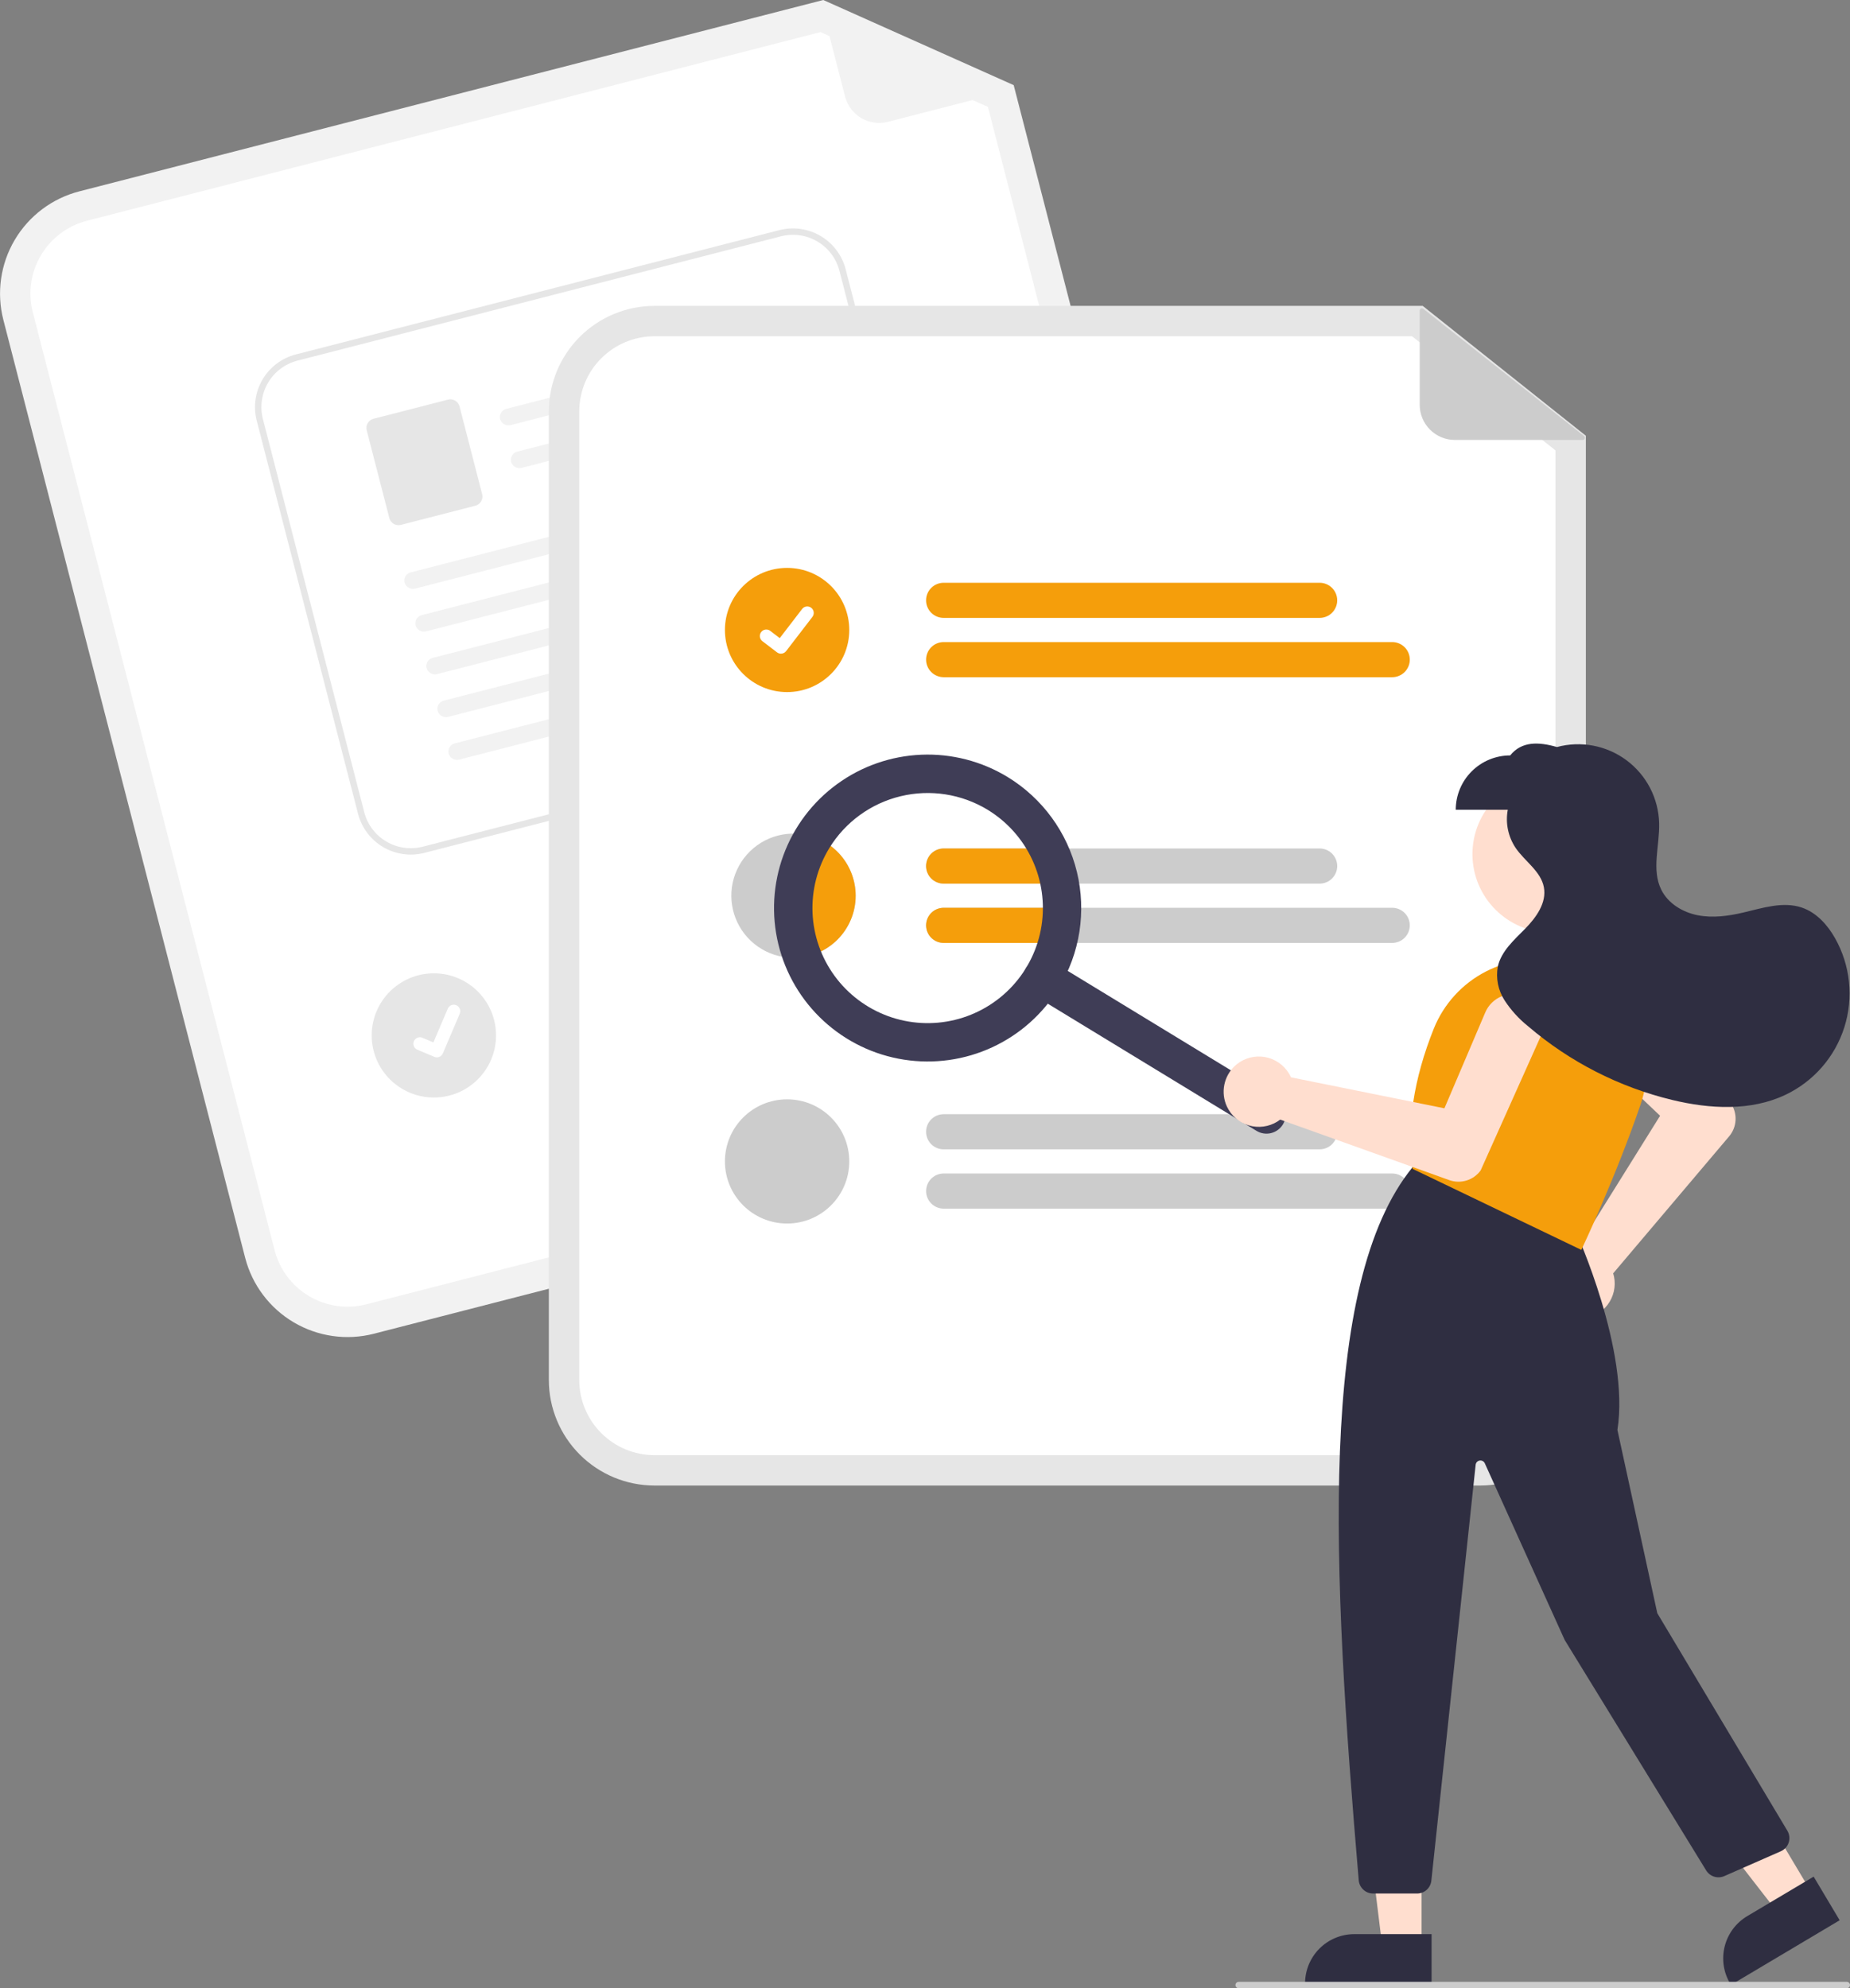 <?xml version="1.0" encoding="UTF-8"?> <svg xmlns="http://www.w3.org/2000/svg" width="322" height="346" viewBox="0 0 322 346" fill="none"><rect x="0" y="0" width="322" height="346" fill="#808080" stroke="none"/><g clip-path="url(#clip0_1_135)"><path d="M204.254 196.309L65.065 232.103C60.344 233.312 55.335 232.6 51.138 230.126C46.941 227.651 43.898 223.615 42.677 218.902L0.583 55.658C-0.627 50.943 0.085 45.941 2.563 41.75C5.041 37.558 9.083 34.52 13.802 33.301L143.294 0L176.438 14.817L217.473 173.952C218.683 178.667 217.971 183.668 215.493 187.86C213.015 192.051 208.973 195.09 204.254 196.309Z" fill="#F2F2F2"></path><path d="M15.121 38.419C11.761 39.287 8.883 41.451 7.118 44.436C5.353 47.42 4.846 50.982 5.708 54.34L47.802 217.584C48.672 220.94 50.839 223.814 53.827 225.577C56.816 227.339 60.383 227.845 63.745 226.985L202.934 191.191C206.294 190.323 209.173 188.159 210.937 185.174C212.702 182.189 213.209 178.627 212.347 175.27L171.949 18.601L142.821 5.579L15.121 38.419Z" fill="white"></path><path d="M176.084 15.659L154.543 21.199C152.971 21.604 151.301 21.367 149.903 20.543C148.505 19.718 147.492 18.373 147.087 16.802L142.99 0.914C142.972 0.844 142.974 0.771 142.996 0.703C143.017 0.634 143.058 0.573 143.113 0.527C143.168 0.481 143.235 0.451 143.306 0.44C143.377 0.43 143.45 0.44 143.516 0.469L176.144 14.94C176.217 14.972 176.278 15.026 176.318 15.095C176.359 15.163 176.377 15.242 176.37 15.321C176.364 15.4 176.333 15.475 176.282 15.536C176.23 15.597 176.161 15.64 176.084 15.659Z" fill="#F2F2F2"></path><path d="M164.751 155.067L101.381 171.363C100.991 171.463 100.586 171.486 100.188 171.43C99.79 171.373 99.407 171.239 99.061 171.035C98.714 170.831 98.412 170.561 98.17 170.24C97.929 169.919 97.753 169.554 97.652 169.165C97.552 168.776 97.529 168.371 97.586 167.974C97.642 167.576 97.776 167.194 97.981 166.848C98.185 166.502 98.456 166.2 98.777 165.959C99.099 165.718 99.464 165.542 99.854 165.442L163.224 149.145C163.614 149.045 164.019 149.023 164.417 149.079C164.815 149.135 165.198 149.269 165.544 149.473C165.891 149.677 166.193 149.948 166.435 150.269C166.676 150.59 166.852 150.955 166.953 151.344C167.053 151.732 167.075 152.137 167.019 152.535C166.963 152.932 166.828 153.315 166.624 153.66C166.42 154.006 166.149 154.308 165.828 154.55C165.506 154.791 165.141 154.967 164.751 155.067Z" fill="#CCCCCC"></path><path d="M179.558 161.914L103.958 181.356C103.171 181.558 102.337 181.44 101.638 181.028C100.938 180.615 100.432 179.942 100.229 179.157C100.027 178.372 100.145 177.539 100.558 176.84C100.971 176.142 101.644 175.636 102.431 175.434L178.031 155.993C178.817 155.791 179.651 155.91 180.349 156.322C181.048 156.734 181.554 157.407 181.756 158.192C181.959 158.976 181.841 159.809 181.429 160.507C181.016 161.205 180.343 161.711 179.558 161.914Z" fill="#CCCCCC"></path><path d="M75.517 190.991C81.493 190.991 86.337 186.153 86.337 180.185C86.337 174.217 81.493 169.379 75.517 169.379C69.541 169.379 64.696 174.217 64.696 180.185C64.696 186.153 69.541 190.991 75.517 190.991Z" fill="#E6E6E6"></path><path d="M158.014 126.787L73.851 148.423C71.419 149.045 68.839 148.678 66.677 147.403C64.515 146.128 62.947 144.049 62.319 141.621L44.681 73.197C44.058 70.768 44.425 68.191 45.702 66.032C46.979 63.873 49.061 62.308 51.492 61.68L135.655 40.045C138.087 39.422 140.667 39.789 142.829 41.064C144.991 42.339 146.559 44.419 147.187 46.846L164.825 115.27C165.448 117.699 165.081 120.276 163.804 122.435C162.527 124.594 160.445 126.159 158.014 126.787Z" fill="white"></path><path d="M158.014 126.787L73.851 148.423C71.419 149.045 68.839 148.678 66.677 147.403C64.515 146.128 62.947 144.049 62.319 141.621L44.681 73.197C44.058 70.768 44.425 68.191 45.702 66.032C46.979 63.873 49.061 62.308 51.492 61.68L135.655 40.045C138.087 39.422 140.667 39.789 142.829 41.064C144.991 42.339 146.559 44.419 147.187 46.846L164.825 115.27C165.448 117.699 165.081 120.276 163.804 122.435C162.527 124.594 160.445 126.159 158.014 126.787ZM51.77 62.758C49.625 63.312 47.788 64.693 46.661 66.598C45.535 68.503 45.211 70.776 45.761 72.92L63.398 141.344C63.953 143.486 65.335 145.321 67.243 146.446C69.151 147.571 71.427 147.894 73.574 147.345L157.736 125.71C159.881 125.156 161.719 123.775 162.845 121.87C163.972 119.964 164.296 117.691 163.746 115.548L146.108 47.123C145.554 44.981 144.171 43.147 142.263 42.022C140.355 40.897 138.079 40.573 135.933 41.122L51.77 62.758Z" fill="#E6E6E6"></path><path d="M131.385 63.052L88.909 73.971C88.538 74.074 88.141 74.033 87.799 73.856C87.457 73.678 87.195 73.377 87.066 73.015C87.006 72.825 86.986 72.625 87.005 72.427C87.025 72.23 87.085 72.038 87.182 71.864C87.279 71.69 87.41 71.538 87.567 71.416C87.725 71.295 87.905 71.206 88.098 71.157L131.336 60.042C133.083 60.926 132.623 62.733 131.385 63.052Z" fill="#F2F2F2"></path><path d="M133.303 70.492L90.827 81.411C90.456 81.515 90.059 81.474 89.717 81.296C89.375 81.118 89.113 80.818 88.984 80.455C88.924 80.265 88.903 80.066 88.923 79.868C88.943 79.67 89.004 79.478 89.1 79.305C89.197 79.131 89.328 78.978 89.485 78.857C89.643 78.735 89.823 78.647 90.016 78.597L133.254 67.482C135.001 68.366 134.541 70.174 133.303 70.492Z" fill="#F2F2F2"></path><path d="M82.736 88.008L69.773 91.34C69.35 91.449 68.901 91.385 68.524 91.163C68.148 90.941 67.875 90.579 67.766 90.156L63.828 74.88C63.719 74.457 63.783 74.008 64.006 73.632C64.228 73.257 64.59 72.984 65.013 72.875L77.977 69.543C78.4 69.434 78.849 69.498 79.225 69.72C79.602 69.942 79.874 70.304 79.984 70.726L83.922 86.003C84.03 86.426 83.966 86.875 83.744 87.251C83.522 87.626 83.159 87.899 82.736 88.008Z" fill="#E6E6E6"></path><path d="M137.106 85.758L72.28 102.423C71.909 102.526 71.512 102.485 71.17 102.308C70.828 102.13 70.566 101.83 70.437 101.467C70.377 101.277 70.356 101.077 70.376 100.879C70.396 100.682 70.456 100.49 70.553 100.316C70.65 100.142 70.781 99.99 70.938 99.868C71.096 99.747 71.276 99.658 71.469 99.609L137.057 82.748C138.804 83.632 138.344 85.44 137.106 85.758Z" fill="#F2F2F2"></path><path d="M139.024 93.201L74.198 109.865C73.827 109.969 73.43 109.928 73.088 109.75C72.746 109.573 72.484 109.272 72.355 108.909C72.295 108.72 72.275 108.52 72.294 108.322C72.314 108.124 72.375 107.933 72.471 107.759C72.568 107.585 72.699 107.433 72.856 107.311C73.014 107.189 73.195 107.101 73.387 107.051L138.976 90.191C140.722 91.075 140.263 92.882 139.024 93.201Z" fill="#F2F2F2"></path><path d="M140.941 100.639L76.115 117.303C75.744 117.407 75.347 117.365 75.005 117.188C74.663 117.011 74.401 116.71 74.272 116.347C74.212 116.157 74.192 115.958 74.212 115.76C74.231 115.562 74.292 115.37 74.388 115.196C74.485 115.023 74.616 114.87 74.773 114.749C74.931 114.627 75.112 114.539 75.304 114.489L140.893 97.629C142.639 98.512 142.18 100.32 140.941 100.639Z" fill="#F2F2F2"></path><path d="M142.86 108.081L78.034 124.745C77.663 124.849 77.266 124.807 76.924 124.63C76.581 124.453 76.32 124.152 76.191 123.789C76.131 123.599 76.11 123.4 76.13 123.202C76.15 123.004 76.21 122.812 76.307 122.638C76.403 122.465 76.534 122.312 76.692 122.191C76.85 122.069 77.03 121.981 77.223 121.931L142.811 105.071C144.558 105.954 144.098 107.762 142.86 108.081Z" fill="#F2F2F2"></path><path d="M144.777 115.519L79.951 132.183C79.58 132.287 79.183 132.246 78.841 132.068C78.499 131.891 78.237 131.59 78.108 131.227C78.048 131.038 78.028 130.838 78.048 130.64C78.068 130.442 78.128 130.251 78.224 130.077C78.321 129.903 78.452 129.751 78.609 129.629C78.767 129.507 78.948 129.419 79.14 129.37L144.729 112.509C146.475 113.393 146.016 115.2 144.777 115.519Z" fill="#F2F2F2"></path><path d="M76.315 183.973C76.079 184.034 75.83 184.017 75.605 183.924L75.591 183.918L72.644 182.67C72.507 182.612 72.383 182.528 72.278 182.422C72.174 182.317 72.092 182.191 72.036 182.054C71.981 181.916 71.953 181.769 71.954 181.621C71.955 181.472 71.986 181.326 72.044 181.189C72.102 181.053 72.187 180.929 72.293 180.825C72.399 180.721 72.524 180.639 72.662 180.584C72.8 180.529 72.947 180.501 73.096 180.502C73.244 180.504 73.391 180.535 73.528 180.593L75.438 181.404L77.941 175.524C77.999 175.388 78.083 175.264 78.189 175.161C78.295 175.057 78.42 174.975 78.558 174.92C78.695 174.864 78.843 174.836 78.991 174.838C79.139 174.839 79.286 174.87 79.422 174.928L79.408 174.966L79.423 174.928C79.699 175.045 79.917 175.267 80.029 175.544C80.141 175.822 80.138 176.132 80.021 176.407L77.076 183.321C77.008 183.481 76.904 183.622 76.772 183.735C76.64 183.848 76.484 183.928 76.316 183.971L76.315 183.973Z" fill="white"></path><path d="M257.641 258.517H113.912C109.037 258.512 104.365 256.576 100.918 253.134C97.472 249.692 95.533 245.025 95.528 240.158V71.588C95.533 66.721 97.472 62.054 100.918 58.612C104.365 55.17 109.037 53.234 113.912 53.229H247.629L276.025 75.832V240.158C276.02 245.025 274.081 249.692 270.635 253.134C267.188 256.576 262.515 258.512 257.641 258.517Z" fill="#E6E6E6"></path><path d="M113.912 58.514C110.441 58.518 107.113 59.897 104.659 62.348C102.205 64.799 100.824 68.122 100.82 71.588V240.158C100.824 243.624 102.205 246.947 104.659 249.398C107.113 251.849 110.441 253.228 113.912 253.232H257.642C261.113 253.228 264.44 251.849 266.895 249.398C269.349 246.947 270.73 243.624 270.733 240.158V78.379L245.778 58.514H113.912Z" fill="white"></path><path d="M229.686 107.53H164.248C163.436 107.53 162.657 107.208 162.083 106.634C161.509 106.061 161.186 105.283 161.186 104.472C161.186 103.662 161.509 102.884 162.083 102.311C162.657 101.737 163.436 101.415 164.248 101.415H229.686C230.498 101.415 231.276 101.737 231.851 102.311C232.425 102.884 232.747 103.662 232.747 104.472C232.747 105.283 232.425 106.061 231.851 106.634C231.276 107.208 230.498 107.53 229.686 107.53Z" fill="#F59E0B"></path><path d="M242.314 117.848H164.248C163.437 117.847 162.659 117.524 162.086 116.951C161.512 116.378 161.19 115.601 161.19 114.791C161.19 113.981 161.512 113.204 162.086 112.63C162.659 112.057 163.437 111.735 164.248 111.734H242.314C242.717 111.733 243.115 111.812 243.487 111.965C243.859 112.118 244.197 112.344 244.482 112.628C244.766 112.911 244.992 113.249 245.146 113.62C245.301 113.991 245.38 114.389 245.38 114.791C245.38 115.193 245.301 115.591 245.146 115.962C244.992 116.333 244.766 116.67 244.482 116.954C244.197 117.238 243.859 117.463 243.487 117.617C243.115 117.77 242.717 117.849 242.314 117.848Z" fill="#F59E0B"></path><path d="M229.687 147.655H164.251C163.439 147.655 162.66 147.977 162.086 148.55C161.512 149.123 161.189 149.901 161.189 150.712C161.189 151.523 161.512 152.3 162.086 152.874C162.66 153.447 163.439 153.769 164.251 153.769H229.687C230.499 153.769 231.277 153.447 231.851 152.874C232.425 152.3 232.748 151.523 232.748 150.712C232.748 149.901 232.425 149.123 231.851 148.55C231.277 147.977 230.499 147.655 229.687 147.655Z" fill="#CCCCCC"></path><path d="M242.316 157.975H164.251C163.439 157.975 162.66 158.297 162.086 158.87C161.512 159.444 161.189 160.221 161.189 161.032C161.189 161.843 161.512 162.62 162.086 163.194C162.66 163.767 163.439 164.089 164.251 164.089H242.316C243.128 164.089 243.906 163.767 244.481 163.194C245.055 162.62 245.377 161.843 245.377 161.032C245.377 160.221 245.055 159.444 244.481 158.87C243.906 158.297 243.128 157.975 242.316 157.975Z" fill="#CCCCCC"></path><path d="M229.686 200.013H164.248C163.436 200.013 162.657 199.69 162.083 199.117C161.509 198.544 161.186 197.766 161.186 196.955C161.186 196.144 161.509 195.367 162.083 194.793C162.657 194.22 163.436 193.898 164.248 193.898H229.686C230.498 193.898 231.276 194.22 231.851 194.793C232.425 195.367 232.747 196.144 232.747 196.955C232.747 197.766 232.425 198.544 231.851 199.117C231.276 199.69 230.498 200.013 229.686 200.013Z" fill="#CCCCCC"></path><path d="M242.314 210.331H164.248C163.437 210.33 162.659 210.007 162.086 209.434C161.512 208.861 161.19 208.084 161.19 207.274C161.19 206.463 161.512 205.686 162.086 205.113C162.659 204.54 163.437 204.217 164.248 204.216H242.314C242.717 204.216 243.115 204.294 243.487 204.448C243.859 204.601 244.197 204.826 244.482 205.11C244.766 205.394 244.992 205.731 245.146 206.103C245.301 206.474 245.38 206.872 245.38 207.274C245.38 207.675 245.301 208.073 245.146 208.445C244.992 208.816 244.766 209.153 244.482 209.437C244.197 209.721 243.859 209.946 243.487 210.099C243.115 210.253 242.717 210.331 242.314 210.331Z" fill="#CCCCCC"></path><path d="M136.997 120.437C142.973 120.437 147.818 115.599 147.818 109.632C147.818 103.664 142.973 98.826 136.997 98.826C131.021 98.826 126.177 103.664 126.177 109.632C126.177 115.599 131.021 120.437 136.997 120.437Z" fill="#F59E0B"></path><path d="M135.926 113.754C135.682 113.754 135.445 113.675 135.25 113.53L135.238 113.521L132.695 111.578C132.577 111.488 132.478 111.376 132.404 111.247C132.329 111.119 132.28 110.977 132.261 110.83C132.241 110.683 132.251 110.533 132.289 110.39C132.328 110.246 132.394 110.112 132.484 109.994C132.575 109.876 132.687 109.778 132.816 109.703C132.945 109.629 133.087 109.581 133.234 109.562C133.382 109.543 133.531 109.553 133.675 109.591C133.818 109.63 133.953 109.696 134.071 109.787L135.718 111.048L139.61 105.977C139.7 105.86 139.813 105.761 139.941 105.687C140.07 105.613 140.211 105.565 140.358 105.545C140.506 105.526 140.655 105.535 140.798 105.574C140.942 105.612 141.076 105.678 141.194 105.768L141.17 105.802L141.195 105.768C141.432 105.951 141.588 106.22 141.627 106.516C141.666 106.813 141.586 107.113 141.404 107.35L136.825 113.312C136.72 113.45 136.583 113.561 136.428 113.637C136.272 113.713 136.1 113.753 135.927 113.752L135.926 113.754Z" fill="white"></path><path d="M148.931 155.872C148.931 157.291 148.652 158.697 148.108 160.008C147.565 161.319 146.768 162.511 145.764 163.515C144.759 164.518 143.566 165.315 142.253 165.858C140.94 166.402 139.533 166.681 138.112 166.682C138.019 166.683 137.926 166.68 137.833 166.67C135.706 166.616 133.642 165.936 131.899 164.716C130.156 163.496 128.813 161.789 128.037 159.81C127.26 157.831 127.086 155.668 127.534 153.59C127.983 151.512 129.036 149.613 130.56 148.13C132.084 146.647 134.013 145.645 136.104 145.251C138.195 144.857 140.357 145.087 142.318 145.914C144.278 146.74 145.952 148.126 147.128 149.897C148.304 151.668 148.931 153.746 148.931 155.872Z" fill="#CCCCCC"></path><path d="M136.997 212.92C142.973 212.92 147.818 208.082 147.818 202.114C147.818 196.147 142.973 191.309 136.997 191.309C131.021 191.309 126.177 196.147 126.177 202.114C126.177 208.082 131.021 212.92 136.997 212.92Z" fill="#CCCCCC"></path><path d="M275.473 76.56H253.228C251.605 76.56 250.047 75.915 248.899 74.769C247.751 73.622 247.106 72.067 247.106 70.445V54.038C247.106 53.966 247.126 53.896 247.164 53.835C247.202 53.774 247.257 53.725 247.322 53.694C247.386 53.663 247.459 53.65 247.53 53.658C247.602 53.666 247.67 53.694 247.726 53.739L275.71 75.878C275.773 75.927 275.818 75.995 275.84 76.071C275.862 76.147 275.86 76.228 275.834 76.303C275.808 76.378 275.759 76.443 275.694 76.489C275.63 76.535 275.552 76.56 275.473 76.56Z" fill="#CCCCCC"></path><path d="M148.93 155.872C148.931 157.291 148.651 158.697 148.108 160.008C147.564 161.319 146.768 162.511 145.763 163.515C144.758 164.518 143.566 165.315 142.253 165.858C140.94 166.402 139.533 166.681 138.112 166.681C138.019 166.683 137.926 166.68 137.833 166.67C136.435 163.188 135.896 159.422 136.262 155.688C136.627 151.955 137.886 148.364 139.933 145.218C142.45 145.649 144.734 146.954 146.38 148.904C148.026 150.854 148.93 153.322 148.93 155.872Z" fill="#F59E0B"></path><path d="M161.187 150.715C161.188 149.904 161.511 149.126 162.086 148.553C162.66 147.979 163.438 147.656 164.251 147.655H180.557C181.509 149.589 182.186 151.647 182.568 153.769H164.251C163.439 153.769 162.661 153.447 162.086 152.874C161.512 152.302 161.188 151.525 161.187 150.715Z" fill="#F59E0B"></path><path d="M182.947 157.975C182.948 160.04 182.674 162.096 182.133 164.089H164.251C163.439 164.089 162.66 163.767 162.086 163.194C161.512 162.62 161.189 161.843 161.189 161.032C161.189 160.221 161.512 159.444 162.086 158.87C162.66 158.297 163.439 157.975 164.251 157.975H182.947Z" fill="#F59E0B"></path><path d="M223.292 195.682C222.83 196.438 222.087 196.979 221.225 197.188C220.364 197.396 219.454 197.254 218.698 196.793L179.698 173.038C179.324 172.809 178.998 172.51 178.739 172.156C178.48 171.802 178.294 171.4 178.19 170.974C178.087 170.548 178.069 170.106 178.137 169.673C178.204 169.24 178.357 168.824 178.585 168.45C178.814 168.076 179.114 167.75 179.469 167.492C179.823 167.233 180.225 167.047 180.652 166.944C181.079 166.841 181.521 166.822 181.955 166.89C182.389 166.958 182.805 167.11 183.18 167.338L222.179 191.094C222.936 191.555 223.478 192.297 223.687 193.158C223.895 194.018 223.753 194.926 223.292 195.682Z" fill="#3F3D56"></path><path d="M184.293 171.926C181.539 176.435 177.507 180.027 172.709 182.248C167.911 184.47 162.561 185.22 157.335 184.404C152.11 183.589 147.244 181.244 143.353 177.667C139.462 174.09 136.72 169.441 135.475 164.308C134.23 159.175 134.537 153.788 136.357 148.829C138.177 143.871 141.429 139.562 145.702 136.449C149.974 133.336 155.075 131.557 160.359 131.339C165.643 131.121 170.873 132.472 175.389 135.223C181.437 138.916 185.771 144.855 187.44 151.736C189.11 158.617 187.978 165.878 184.293 171.926ZM144.342 147.591C142.277 150.973 141.262 154.89 141.426 158.848C141.59 162.806 142.925 166.626 145.263 169.826C147.601 173.026 150.837 175.462 154.561 176.825C158.285 178.188 162.331 178.418 166.186 177.485C170.041 176.553 173.533 174.499 176.219 171.585C178.905 168.671 180.666 165.026 181.279 161.113C181.891 157.199 181.328 153.192 179.66 149.598C177.991 146.004 175.294 142.985 171.907 140.922C167.365 138.162 161.912 137.314 156.744 138.565C151.576 139.815 147.116 143.061 144.342 147.591Z" fill="#3F3D56"></path><path d="M269.969 162.302C277.526 162.302 283.652 156.184 283.652 148.638C283.652 141.091 277.526 134.974 269.969 134.974C262.412 134.974 256.286 141.091 256.286 148.638C256.286 156.184 262.412 162.302 269.969 162.302Z" fill="#FFDECF"></path><path d="M269.084 225.241C268.82 224.42 268.733 223.552 268.828 222.695C268.924 221.838 269.199 221.011 269.637 220.267C270.075 219.524 270.665 218.881 271.369 218.382C272.072 217.882 272.874 217.536 273.721 217.368C273.989 217.315 274.261 217.282 274.534 217.268L288.946 194.167L275.781 181.668C275.278 181.19 274.875 180.618 274.594 179.984C274.314 179.35 274.162 178.666 274.148 177.973C274.133 177.28 274.257 176.591 274.51 175.946C274.764 175.301 275.143 174.712 275.626 174.214C276.109 173.716 276.686 173.319 277.323 173.045C277.961 172.771 278.646 172.625 279.34 172.617C280.034 172.609 280.723 172.739 281.367 172.998C282.01 173.257 282.596 173.641 283.09 174.128L301.268 192.027L301.305 192.072C301.867 192.926 302.138 193.939 302.079 194.96C302.019 195.98 301.631 196.955 300.973 197.738L280.779 221.59C280.839 221.781 280.889 221.975 280.929 222.171C281.098 223.017 281.086 223.889 280.894 224.73C280.702 225.571 280.334 226.361 279.815 227.05C279.295 227.739 278.636 228.311 277.88 228.728C277.124 229.144 276.288 229.397 275.428 229.469C275.254 229.484 275.081 229.491 274.909 229.491C273.613 229.486 272.353 229.072 271.307 228.309C270.261 227.545 269.483 226.472 269.084 225.241Z" fill="#FFDECF"></path><path d="M247.433 338.81L240.603 338.809L237.354 312.501L247.435 312.502L247.433 338.81Z" fill="#FFDECF"></path><path d="M249.174 345.421L227.152 345.42V345.142C227.152 344.018 227.374 342.905 227.805 341.866C228.236 340.828 228.867 339.884 229.663 339.089C230.459 338.294 231.404 337.664 232.444 337.234C233.484 336.803 234.598 336.582 235.724 336.582L249.175 336.583L249.174 345.421Z" fill="#2F2E41"></path><path d="M315.318 329.379L309.45 332.869L293.18 311.925L301.841 306.775L315.318 329.379Z" fill="#FFDECF"></path><path d="M320.201 334.17L301.279 345.421L301.137 345.182C300.561 344.216 300.181 343.146 300.019 342.034C299.857 340.922 299.916 339.788 300.193 338.699C300.469 337.609 300.958 336.584 301.631 335.683C302.305 334.783 303.149 334.023 304.116 333.448L315.673 326.576L320.201 334.17Z" fill="#2F2E41"></path><path d="M236.493 327.224C231.917 273.422 229.196 223.442 245.921 203.053L246.05 202.895L274.198 214.139L274.244 214.239C274.339 214.446 283.7 235.009 281.517 248.84L288.459 280.734L311.097 318.588C311.279 318.893 311.395 319.232 311.435 319.585C311.476 319.938 311.441 320.295 311.333 320.633C311.225 320.971 311.047 321.283 310.809 321.546C310.571 321.81 310.28 322.021 309.955 322.164L300.117 326.486C299.562 326.728 298.938 326.761 298.36 326.581C297.783 326.4 297.289 326.018 296.97 325.504L272.345 285.403L258.435 254.645C258.36 254.479 258.231 254.341 258.07 254.254C257.908 254.167 257.722 254.136 257.541 254.165C257.36 254.194 257.193 254.282 257.067 254.415C256.941 254.548 256.862 254.719 256.843 254.901L249.132 327.278C249.068 327.893 248.777 328.463 248.317 328.876C247.856 329.29 247.259 329.518 246.64 329.517H238.992C238.364 329.514 237.76 329.277 237.298 328.853C236.836 328.428 236.549 327.848 236.493 327.224Z" fill="#2F2E41"></path><path d="M246.016 203.479L245.882 203.415L245.861 203.268C244.809 195.919 246.054 187.753 249.56 178.998C251.288 174.713 254.5 171.19 258.611 169.072C262.722 166.954 267.458 166.381 271.956 167.458C274.547 168.095 276.977 169.264 279.093 170.888C281.208 172.513 282.963 174.558 284.246 176.895C285.512 179.209 286.283 181.759 286.511 184.386C286.738 187.012 286.417 189.657 285.568 192.153C281.148 205.06 275.414 217.136 275.357 217.257L275.237 217.509L246.016 203.479Z" fill="#F59E0B"></path><path d="M215.305 185.174C215.983 184.64 216.766 184.254 217.604 184.043C218.441 183.832 219.313 183.8 220.164 183.949C221.014 184.099 221.824 184.425 222.539 184.909C223.254 185.392 223.859 186.021 224.314 186.754C224.457 186.987 224.583 187.229 224.692 187.479L251.407 192.871L258.52 176.179C258.792 175.542 259.187 174.964 259.684 174.48C260.18 173.995 260.768 173.614 261.413 173.358C262.058 173.102 262.747 172.976 263.441 172.987C264.135 172.999 264.82 173.147 265.456 173.424C266.093 173.702 266.667 174.102 267.148 174.602C267.628 175.102 268.004 175.693 268.255 176.339C268.506 176.986 268.626 177.675 268.608 178.368C268.59 179.061 268.435 179.743 268.152 180.376L257.728 203.648L257.7 203.698C257.095 204.523 256.24 205.131 255.262 205.433C254.284 205.735 253.234 205.713 252.269 205.372L222.825 194.835C222.667 194.958 222.502 195.073 222.332 195.179C221.598 195.633 220.776 195.927 219.92 196.042C219.064 196.157 218.194 196.09 217.366 195.845C216.538 195.601 215.771 195.184 215.115 194.623C214.46 194.062 213.93 193.368 213.561 192.589C213.486 192.431 213.418 192.272 213.358 192.111C212.91 190.897 212.856 189.573 213.206 188.327C213.556 187.082 214.291 185.978 215.305 185.174Z" fill="#FFDECF"></path><path d="M319.399 163.271C318.081 160.939 316.16 158.803 313.622 157.941C310.344 156.828 306.794 158.013 303.423 158.804C300.826 159.414 298.113 159.787 295.496 159.273C292.878 158.758 290.353 157.237 289.162 154.853C287.41 151.346 288.886 147.164 288.78 143.247C288.725 141.114 288.186 139.022 287.204 137.127C286.221 135.233 284.821 133.586 283.109 132.31C281.397 131.035 279.417 130.164 277.318 129.764C275.22 129.364 273.058 129.444 270.995 130C267.768 129.07 264.846 128.984 262.849 131.462C260.338 131.462 257.929 132.458 256.153 134.232C254.377 136.005 253.379 138.411 253.379 140.919H262.435C262.005 143.225 262.496 145.607 263.802 147.557C265.4 149.902 268.18 151.599 268.715 154.385C269.234 157.086 267.396 159.648 265.468 161.61C263.54 163.573 261.303 165.518 260.701 168.201C260.333 170.238 260.752 172.338 261.873 174.078C262.993 175.798 264.383 177.326 265.988 178.605C273.222 184.794 281.82 189.186 291.078 191.423C297.599 192.991 304.73 193.397 310.783 190.513C313.205 189.359 315.363 187.721 317.123 185.699C318.883 183.677 320.209 181.316 321.017 178.761C321.825 176.206 322.098 173.513 321.82 170.848C321.541 168.183 320.717 165.604 319.399 163.271Z" fill="#2F2E41"></path><path d="M321.443 346H215.595C215.448 346 215.306 345.941 215.201 345.837C215.097 345.733 215.038 345.591 215.038 345.444C215.038 345.296 215.097 345.155 215.201 345.05C215.306 344.946 215.448 344.887 215.595 344.887H321.443C321.591 344.887 321.732 344.946 321.837 345.05C321.941 345.155 322 345.296 322 345.444C322 345.591 321.941 345.733 321.837 345.837C321.732 345.941 321.591 346 321.443 346Z" fill="#CCCCCC"></path></g><defs><clipPath id="clip0_1_135"><rect width="322" height="346" fill="white"></rect></clipPath></defs></svg> 